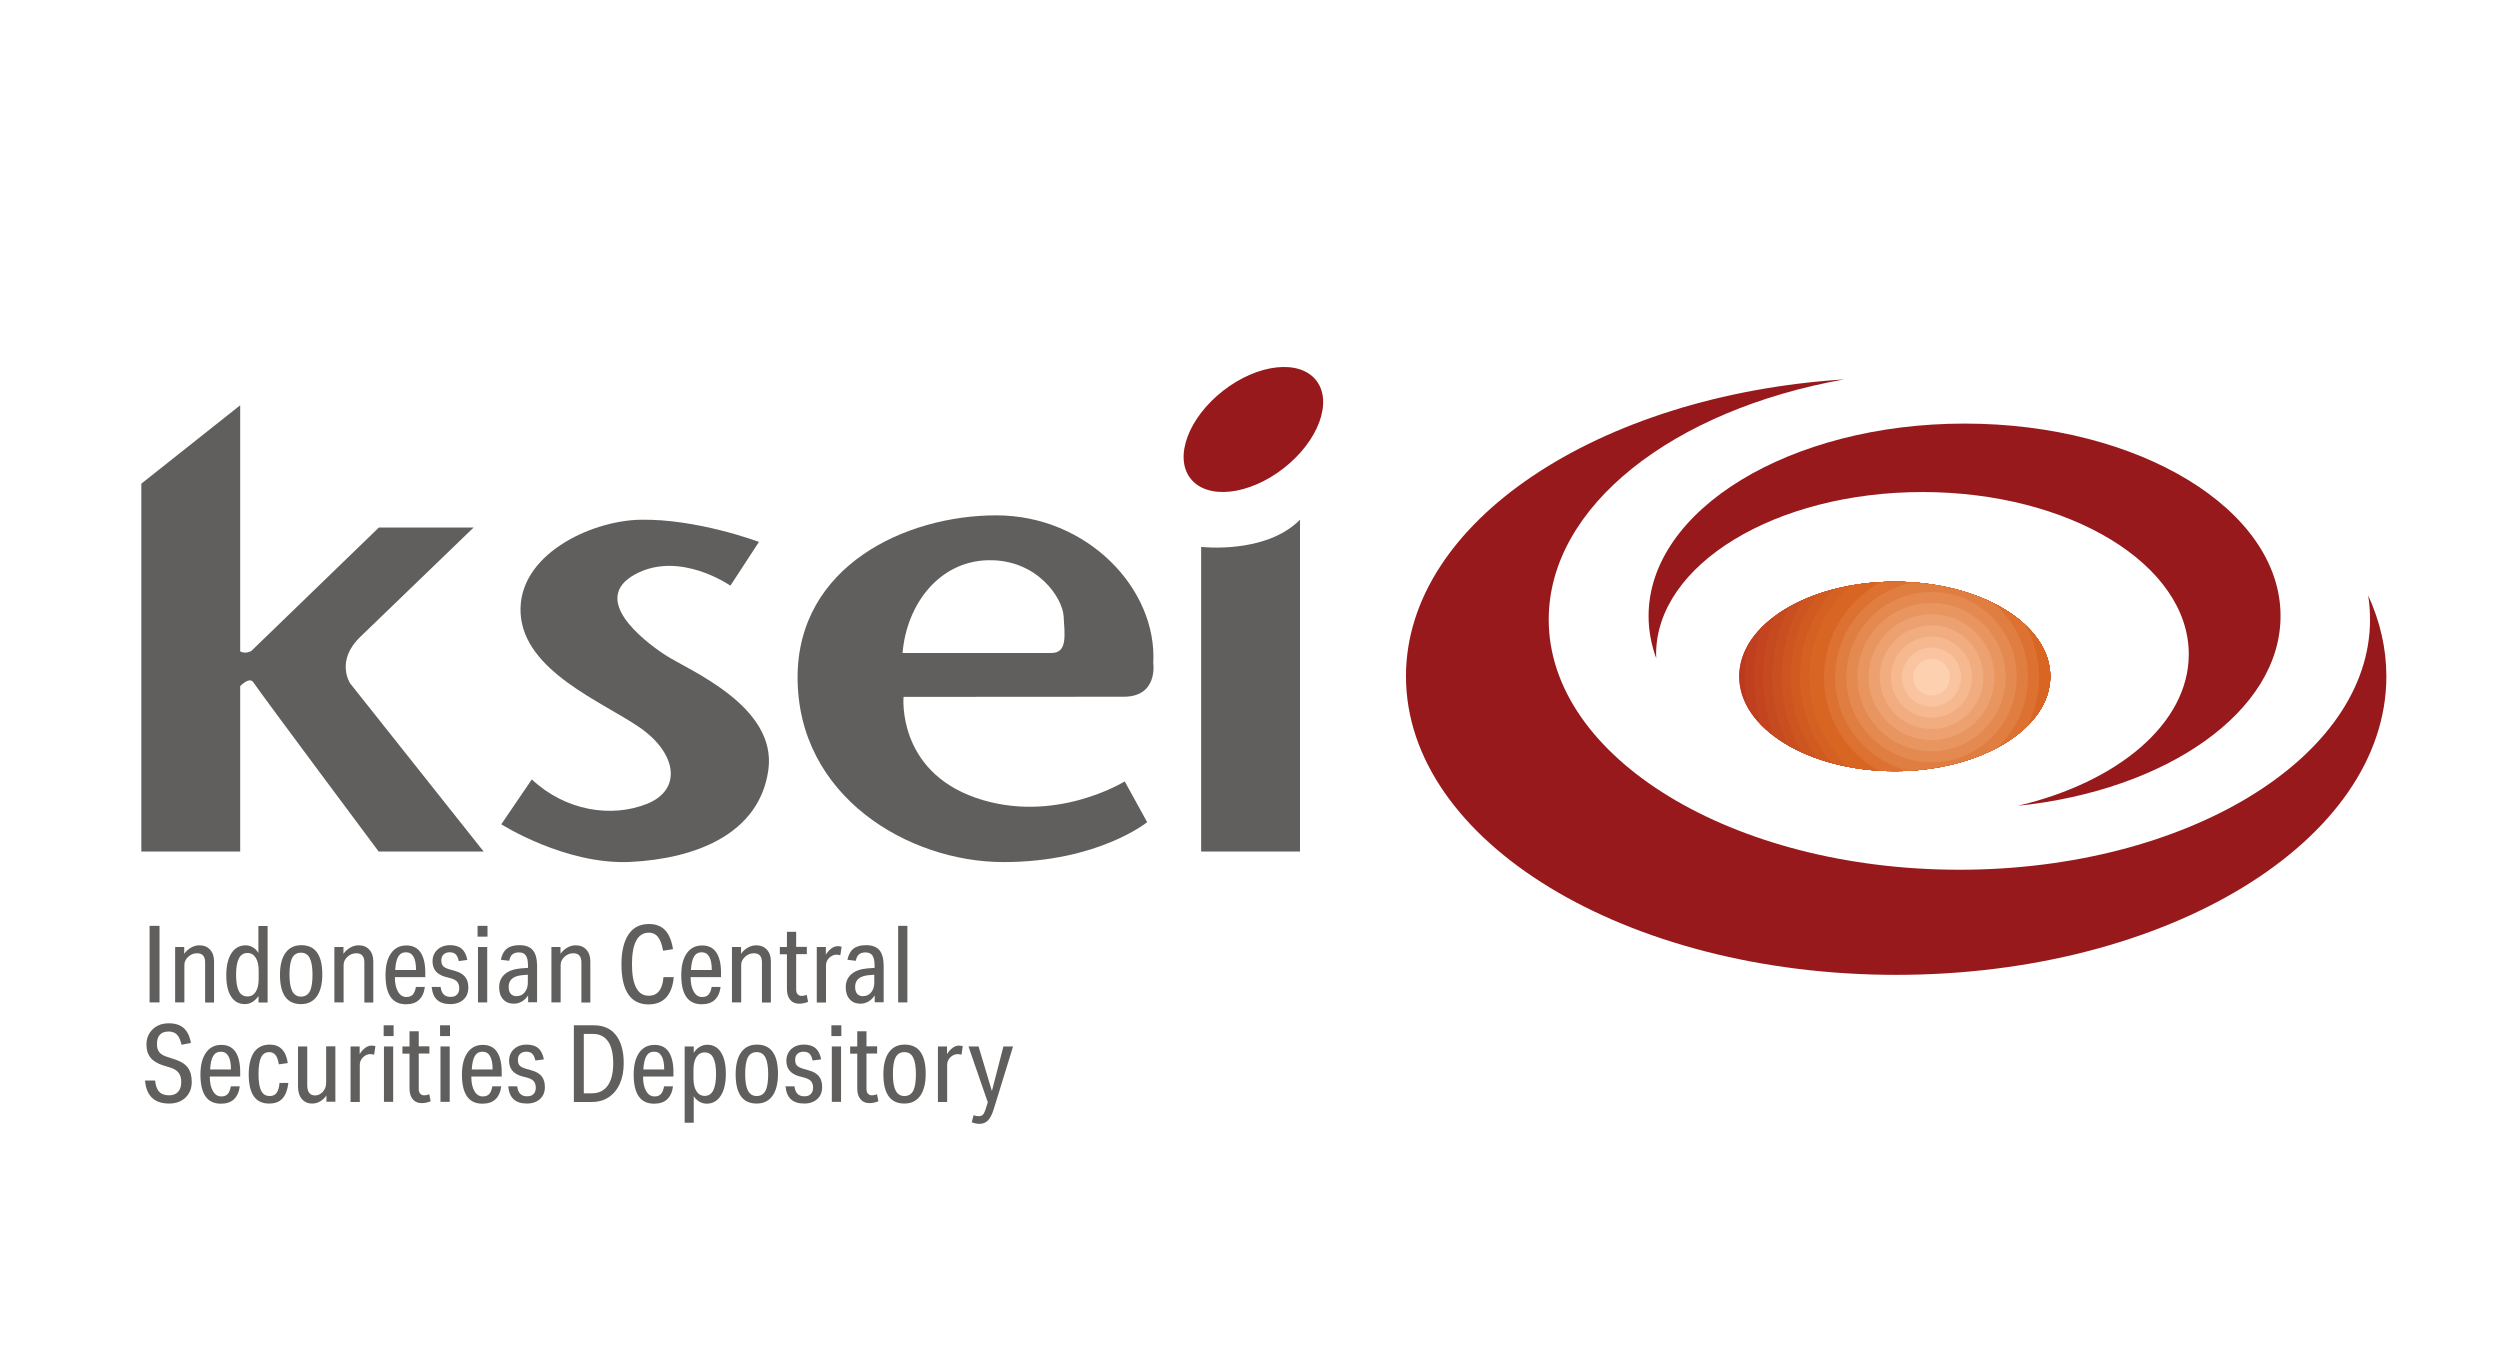 <svg id="Layer_1" xmlns="http://www.w3.org/2000/svg" xmlns:xlink="http://www.w3.org/1999/xlink" viewBox="0 0 176 96" style="enable-background:new 0 0 176 96"><style>.st0{opacity:0;fill:#fff}.st1{fill:#97191c}.st2{clip-path:url(#SVGID_2_)}.st3{fill:#b8341e}.st4{fill:#bc391e}.st5{fill:#bf3f1f}.st6{fill:#c3441f}.st7{fill:#c64a1f}.st8{fill:#ca4f20}.st9{fill:#cd5520}.st10{fill:#d15a20}.st11{fill:#d46021}.st12{fill:#d86521}.st13{fill:#dc7131}.st14{fill:#e07d41}.st15{fill:#e48950}.st16{fill:#e89560}.st17{fill:#eda070}.st18{fill:#f1ac80}.st19{fill:#f5b88f}.st20{fill:#f9c49f}.st21{fill:#fdd0af}.st22{fill:#605f5e}</style><path class="st0" d="M0 0h176v96H0z"/><g><g><ellipse transform="matrix(0.789 -0.615 0.615 0.789 0.011 60.601)" class="st1" cx="88.22" cy="30.28" rx="5.61" ry="3.46"/><path class="st1" d="M166.72 41.92c.09.56.13 1.13.13 1.7.0 9.73-12.94 17.61-28.91 17.61-15.97.0-28.91-7.89-28.91-17.61.0-8.01 8.78-14.77 20.79-16.91-17.33 1.12-30.84 10.05-30.84 20.9.0 11.61 15.45 21.02 34.51 21.02 19.06.0 34.51-9.41 34.51-21.02C168 45.64 167.55 43.73 166.72 41.92z"/><path class="st1" d="M138.31 29.82c-12.29.0-22.25 6.07-22.25 13.55.0 1.03.19 2.02.54 2.98.0-.1-.01-.19-.01-.29.0-6.31 8.4-11.42 18.75-11.42 10.36.0 18.75 5.11 18.75 11.42.0 4.87-5 9.02-12.04 10.67 10.5-1.09 18.5-6.65 18.5-13.36C160.56 35.88 150.59 29.82 138.31 29.82z"/></g><g><defs><ellipse id="SVGID_1_" cx="133.39" cy="47.62" rx="10.95" ry="6.67"/></defs><clipPath id="SVGID_2_"><use xlink:href="#SVGID_1_" style="overflow:visible"/></clipPath><g class="st2"><g><circle class="st3" cx="135.98" cy="47.67" r="14.44"/><circle class="st4" cx="135.98" cy="47.67" r="13.79"/><circle class="st5" cx="135.98" cy="47.67" r="13.15"/><circle class="st6" cx="135.98" cy="47.67" r="12.5"/><circle class="st7" cx="135.98" cy="47.67" r="11.85"/><circle class="st8" cx="135.98" cy="47.67" r="11.2"/><circle class="st9" cx="135.98" cy="47.67" r="10.55"/><circle class="st10" cx="135.98" cy="47.67" r="9.91"/><circle class="st11" cx="135.98" cy="47.67" r="9.26"/><circle class="st12" cx="135.98" cy="47.67" r="8.61"/></g><g><circle class="st12" cx="135.98" cy="47.67" r="8.36"/><circle class="st13" cx="135.98" cy="47.67" r="7.57"/><circle class="st14" cx="135.98" cy="47.67" r="6.79"/><circle class="st15" cx="135.98" cy="47.67" r="6"/><circle class="st16" cx="135.98" cy="47.67" r="5.22"/><circle class="st17" cx="135.98" cy="47.67" r="4.43"/><circle class="st18" cx="135.98" cy="47.67" r="3.65"/><circle class="st19" cx="135.98" cy="47.67" r="2.86"/><circle class="st20" cx="135.98" cy="47.67" r="2.08"/><circle class="st21" cx="135.98" cy="47.67" r="1.29"/></g></g></g><g><g><g><path class="st22" d="M25.38 44.82c1.79-1.72 7.96-7.68 7.96-7.68h-6.67l-8.97 8.68c0 0-.4.25-.79.04V28.53l-6.96 5.52v25.9h6.96V48.3c.39-.37.74-.55.93-.26.57.86 8.82 11.91 8.82 11.91h7.39l-9.4-11.84C24.66 48.12 23.58 46.54 25.38 44.82z"/><path class="st22" d="M46.83 46.11c-1.65-1.08-5.26-3.95-2.13-5.67 3.13-1.72 6.72.79 6.72.79l2.01-3.08c0 0-4.38-1.65-8.39-1.56-3.49.08-8.61 2.49-8.39 6.58s5.8 6.25 8.39 8.05c2.59 1.79 3.02 4.36.51 5.37-2.51 1-5.74.5-8.11-1.72l-2.15 3.16c0 0 4.52 2.87 9.08 2.65 4.56-.22 9.08-1.94 9.72-6.46S48.48 47.19 46.83 46.11z"/><path class="st22" d="M79.11 49.05c2.44.0 2.08-2.37 2.08-2.37.29-5.24-4.66-10.4-11.05-10.4s-13.99 3.57-13.99 11.41c0 8.39 7.82 13 14.49 13 6.67.0 10.12-2.81 10.12-2.81l-1.58-2.87c0 0-4.95 3.08-10.5 1.15-5.55-1.94-5.07-7.1-5.07-7.1S76.67 49.05 79.11 49.05zM63.54 45.97c.29-3.44 2.58-6.46 6.03-6.53 3.44-.07 5.24 2.65 5.31 3.95.07 1.29.29 2.58-.86 2.58C72.87 45.97 63.54 45.97 63.54 45.97z"/><path class="st22" d="M84.56 38.5v21.45h6.96V36.59C89.08 39.04 84.56 38.5 84.56 38.5z"/></g><g><path class="st22" d="M10.53 70.57v-5.39h.7v5.39H10.53z"/><path class="st22" d="M14.44 70.57v-2.82c0-.43-.19-.64-.57-.64-.23.0-.44.08-.62.25-.18.17-.27.36-.27.57v2.64h-.65v-3.9h.64v.48c.13-.19.29-.33.48-.44.19-.11.39-.16.59-.16.31.0.57.1.75.31.19.2.28.48.28.82v2.9H14.44z"/><path class="st22" d="M18.2 70.57v-.45c-.27.38-.59.57-.96.57-.42.0-.74-.18-.97-.53-.23-.35-.34-.86-.34-1.51.0-.65.12-1.16.36-1.54.24-.37.58-.56 1-.56.18.0.35.05.51.14.16.09.29.23.39.4v-1.9h.65v5.39H18.2zM18.21 68.34c0-.4-.07-.71-.21-.92-.14-.22-.33-.33-.58-.33-.27.0-.47.13-.6.38-.13.25-.2.64-.2 1.16.0.52.07.9.2 1.15.13.25.33.37.6.37.25.0.44-.11.58-.32.14-.22.21-.52.21-.92V68.34z"/><path class="st22" d="M21.19 70.69c-.99.0-1.48-.69-1.48-2.06.0-.67.13-1.19.39-1.55.26-.36.63-.54 1.11-.54.99.0 1.48.69 1.48 2.06.0.67-.13 1.19-.39 1.55C22.04 70.51 21.67 70.69 21.19 70.69zM21.19 70.16c.28.0.49-.12.62-.37.13-.25.19-.64.19-1.18.0-.53-.07-.92-.2-1.17-.13-.25-.33-.37-.61-.37-.28.0-.49.12-.62.37-.13.25-.19.64-.19 1.18.0.53.07.92.2 1.17C20.72 70.04 20.92 70.16 21.19 70.16z"
					/><path class="st22" d="M25.65 70.57v-2.82c0-.43-.19-.64-.57-.64-.23.0-.44.08-.62.25-.18.17-.27.36-.27.57v2.64h-.65v-3.9h.64v.48c.13-.19.29-.33.48-.44.19-.11.39-.16.59-.16.31.0.57.1.75.31.19.2.28.48.28.82v2.9H25.65z"/><path class="st22" d="M29.91 69.48c-.05.4-.19.7-.41.91-.22.21-.53.31-.92.31-.96.0-1.44-.68-1.44-2.05.0-.66.13-1.17.39-1.54.26-.37.62-.55 1.08-.55.44.0.77.16.99.48.22.32.34.8.34 1.42v.33H27.8c0 .43.07.77.22 1.02.14.25.34.38.59.38.2.0.35-.06.45-.17.1-.11.18-.29.22-.54H29.91zM29.29 68.29c0-.83-.24-1.25-.71-1.25-.24.0-.42.1-.54.3-.12.2-.19.51-.22.95H29.29z"/><path class="st22" d="M31.35 68.77c-.6-.17-.9-.53-.9-1.09.0-.33.11-.6.34-.82.23-.21.53-.32.89-.32.35.0.62.08.82.25.2.17.33.43.4.79l-.6.08c-.05-.23-.13-.39-.22-.48-.1-.09-.24-.14-.42-.14-.18.0-.32.05-.43.15-.11.1-.16.24-.16.42.0.18.04.31.12.4.08.09.22.16.44.23l.42.12c.32.09.55.23.7.42.15.19.22.44.22.75.0.35-.11.63-.34.84-.23.21-.54.32-.92.32-.41.0-.72-.1-.94-.3-.22-.2-.34-.51-.38-.91h.63c.03.24.1.42.22.53.11.11.27.17.48.17.2.0.35-.05.45-.16.11-.11.16-.25.16-.45.0-.19-.05-.33-.14-.45-.09-.11-.25-.19-.46-.25L31.35 68.77z"/><path class="st22" d="M33.62 65.94v-.76h.7v.76H33.62zM33.65 70.57v-3.9h.65v3.9H33.65z"/><path class="st22" d="M37.18 70.57v-.49c-.13.19-.28.34-.45.43-.17.1-.36.15-.55.15-.32.0-.57-.1-.76-.31-.19-.21-.28-.49-.28-.85.0-.39.14-.7.41-.93.27-.23.66-.36 1.17-.4l.45-.03v-.18c0-.31-.05-.54-.15-.69-.1-.15-.27-.22-.49-.22-.2.0-.35.05-.46.14-.11.09-.18.24-.22.45l-.59-.07c.07-.35.21-.61.42-.78.21-.17.51-.25.89-.25.43.0.74.12.94.35.2.24.3.61.3 1.11v2.56H37.18zM37.17 68.62l-.39.03c-.65.06-.97.33-.97.82.0.22.05.38.14.49.1.11.23.17.41.17.24.0.44-.09.58-.27.15-.18.22-.41.22-.71V68.62z"/><path class="st22" d="M40.93 70.57v-2.82c0-.43-.19-.64-.57-.64-.23.0-.44.08-.62.25-.18.17-.27.36-.27.57v2.64h-.65v-3.9h.64v.48c.13-.19.29-.33.48-.44.19-.11.39-.16.59-.16.31.0.57.1.75.31.19.2.28.48.28.82v2.9H40.93z"/><path class="st22" d="M47.43 68.8c-.05.61-.23 1.09-.53 1.42-.3.33-.72.49-1.25.49-.62.0-1.1-.24-1.42-.71-.32-.48-.48-1.18-.48-2.11.0-.92.17-1.62.5-2.11.33-.49.81-.73 1.44-.73.47.0.85.14 1.13.43.28.29.46.73.56 1.34l-.7.11c-.08-.45-.2-.77-.36-.97-.16-.2-.37-.3-.64-.3-.39.0-.69.19-.89.56-.2.38-.3.93-.3 1.66.0.73.1 1.29.3 1.66.2.38.49.56.89.56.61.0.96-.44 1.03-1.31H47.43z"/><path class="st22" d="M50.73 69.48c-.05.4-.19.7-.41.91-.22.21-.53.31-.92.31-.96.0-1.44-.68-1.44-2.05.0-.66.13-1.17.39-1.54.26-.37.62-.55 1.08-.55.44.0.77.16.99.48.22.32.34.8.34 1.42v.33h-2.14c0 .43.07.77.22 1.02.14.25.34.38.59.38.2.0.35-.06.45-.17.1-.11.18-.29.22-.54H50.73zM50.11 68.29c0-.83-.24-1.25-.71-1.25-.24.0-.42.1-.54.3-.12.2-.19.51-.22.95H50.11z"/><path class="st22" d="M53.64 70.57v-2.82c0-.43-.19-.64-.57-.64-.23.0-.44.08-.62.25-.18.17-.27.36-.27.57v2.64h-.65v-3.9h.64v.48c.13-.19.29-.33.48-.44.19-.11.39-.16.59-.16.31.0.57.1.75.31.19.2.28.48.28.82v2.9H53.64z"/><path class="st22" d="M56.89 70.53c-.22.09-.43.13-.63.13-.27.0-.48-.09-.63-.27-.15-.18-.23-.43-.23-.76v-2.45h-.5v-.51h.5V65.6h.65v1.06h.75v.51h-.75v2.48c0 .15.03.26.1.34.07.08.16.12.28.12.13.0.26-.03.36-.08L56.89 70.53z"/><path class="st22" d="M57.5 70.57v-3.9h.64v.54c.11-.19.25-.33.39-.44.15-.11.3-.16.45-.16.07.0.16.01.27.04l-.09.6c-.1-.03-.2-.04-.28-.04-.19.0-.36.08-.51.23-.15.15-.22.33-.22.52v2.62H57.5z"/><path class="st22" d="M61.58 70.57v-.49c-.13.19-.28.34-.45.43-.17.1-.36.15-.55.15-.32.0-.57-.1-.76-.31-.19-.21-.28-.49-.28-.85.0-.39.14-.7.41-.93.27-.23.66-.36 1.17-.4l.45-.03v-.18c0-.31-.05-.54-.15-.69-.1-.15-.27-.22-.49-.22-.2.0-.35.05-.46.14-.11.09-.18.24-.22.45l-.59-.07c.07-.35.21-.61.42-.78.21-.17.51-.25.89-.25.43.0.74.12.94.35.2.24.3.61.3 1.11v2.56H61.58zM61.56 68.62l-.39.03c-.65.06-.97.33-.97.82.0.22.05.38.14.49.1.11.23.17.41.17.24.0.44-.09.58-.27.15-.18.22-.41.22-.71V68.62z"/><path class="st22" d="M63.23 70.57v-5.39h.65v5.39H63.23z"/><path class="st22" d="M11.47 75c-.4-.13-.69-.31-.88-.55-.19-.24-.28-.54-.28-.91.0-.44.15-.8.44-1.08.29-.28.67-.42 1.14-.42.44.0.79.11 1.05.34.25.23.42.57.5 1.04l-.66.13c-.08-.34-.19-.58-.33-.72-.14-.14-.33-.21-.57-.21-.27.0-.48.07-.62.22-.14.15-.21.37-.21.66.0.24.05.43.16.57.11.14.28.24.52.32l.61.2c.41.14.71.33.89.58.18.25.27.58.27 1 0 .45-.15.82-.44 1.1-.29.28-.68.42-1.15.42-1.04.0-1.61-.54-1.7-1.62h.71c.04.36.13.63.29.79.16.17.39.25.7.25.27.0.48-.08.63-.25.15-.16.22-.39.22-.69.0-.27-.06-.48-.18-.64-.12-.16-.31-.28-.58-.37L11.47 75z"/><path class="st22" d="M16.88 76.48c-.05.4-.19.7-.41.91-.22.21-.53.31-.92.31-.96.0-1.44-.68-1.44-2.05.0-.66.13-1.17.39-1.54.26-.37.62-.55 1.08-.55.44.0.77.16.99.48.22.32.34.8.34 1.42v.33h-2.14c0 .43.07.77.22 1.02.14.25.34.38.59.38.2.0.35-.06.45-.17.1-.11.18-.29.22-.54H16.88zM16.26 75.29c0-.83-.24-1.25-.71-1.25-.24.0-.42.1-.54.3-.12.2-.19.51-.22.95H16.26z"/><path class="st22" d="M20.3 76.25c-.06.49-.2.85-.42 1.09-.22.24-.53.35-.94.35-.96.0-1.43-.69-1.43-2.06.0-.68.13-1.2.38-1.56.25-.35.62-.53 1.1-.53.72.0 1.14.43 1.27 1.3l-.63.09c-.05-.3-.12-.51-.23-.65-.11-.14-.26-.21-.44-.21-.27.0-.46.12-.58.37-.12.24-.18.64-.18 1.17.0.54.06.93.19 1.18.12.25.32.37.6.37.21.0.37-.07.48-.22.11-.14.18-.38.21-.7H20.3z"/><path class="st22" d="M22.98 77.57v-.45c-.12.18-.27.32-.45.42-.17.1-.35.15-.55.15-.31.0-.55-.11-.73-.32s-.27-.51-.27-.88v-2.82h.65v2.73c0 .24.05.42.14.54.1.12.23.18.41.18.21.0.39-.09.55-.26.15-.17.23-.38.23-.63v-2.57h.65v3.9H22.98z"/><path class="st22" d="M24.68 77.57v-3.9h.64v.54c.11-.19.25-.33.39-.44.15-.11.3-.16.45-.16.07.0.16.01.27.04l-.09.6c-.1-.03-.2-.04-.28-.04-.19.0-.36.08-.51.23-.15.15-.22.33-.22.52v2.62H24.68z"/><path class="st22" d="M27.01 72.94v-.76h.7v.76H27.01zM27.03 77.57v-3.9h.65v3.9H27.03z"/><path class="st22" d="M30.32 77.53c-.22.09-.43.13-.63.13-.27.0-.48-.09-.63-.27-.15-.18-.23-.43-.23-.76v-2.45h-.5v-.51h.5V72.6h.65v1.06h.75v.51h-.75v2.48c0 .15.03.26.1.34.07.08.16.12.28.12.13.0.26-.03.36-.08L30.32 77.53z"/><path class="st22" d="M30.98 72.94v-.76h.7v.76H30.98zM31.01 77.57v-3.9h.65v3.9H31.01z"/><path class="st22" d="M35.29 76.48c-.05.4-.19.7-.41.91-.22.21-.53.31-.92.31-.96.0-1.44-.68-1.44-2.05.0-.66.13-1.17.39-1.54.26-.37.62-.55 1.08-.55.44.0.77.16.99.48.22.32.34.8.34 1.42v.33h-2.14c0 .43.07.77.22 1.02.14.25.34.38.59.38.2.0.35-.06.45-.17.1-.11.18-.29.22-.54H35.29zM34.68 75.29c0-.83-.24-1.25-.71-1.25-.24.0-.42.1-.54.3-.12.2-.19.51-.22.95H34.68z"/><path class="st22" d="M36.74 75.77c-.6-.17-.9-.53-.9-1.09.0-.33.11-.6.34-.82.23-.21.53-.32.89-.32.35.0.62.08.82.25.2.17.33.43.4.79l-.6.08c-.05-.23-.13-.39-.22-.48-.1-.09-.24-.14-.42-.14-.18.0-.32.05-.43.15-.11.1-.16.24-.16.42.0.18.04.31.12.4.08.09.22.16.44.23l.42.12c.32.09.55.23.7.42.15.19.22.44.22.75.0.35-.11.63-.34.84-.23.21-.54.32-.92.32-.41.0-.72-.1-.94-.3-.22-.2-.34-.51-.38-.91h.63c.03.24.1.42.22.53.11.11.27.17.48.17.2.0.35-.05.45-.16.11-.11.16-.25.16-.45.0-.19-.05-.33-.14-.45-.09-.11-.25-.19-.46-.25L36.74 75.77z"/><path class="st22" d="M40.4 77.57v-5.39h1.4c.68.0 1.2.23 1.56.69.36.46.55 1.12.55 1.97.0.55-.09 1.03-.27 1.44-.18.41-.44.73-.78.96-.34.23-.74.34-1.21.34H40.4zM41.65 76.97c.5.0.87-.18 1.13-.54.26-.36.39-.88.39-1.57.0-.67-.12-1.19-.36-1.54-.24-.35-.59-.53-1.05-.53H41.1v4.18H41.65z"/><path class="st22" d="M47.38 76.48c-.05.4-.19.7-.41.91-.22.21-.53.31-.92.31-.96.0-1.44-.68-1.44-2.05.0-.66.13-1.17.39-1.54.26-.37.62-.55 1.08-.55.44.0.77.16.99.48.22.32.34.8.34 1.42v.33h-2.14c0 .43.07.77.22 1.02.14.25.34.38.59.38.2.0.35-.06.45-.17.1-.11.18-.29.22-.54H47.38zM46.76 75.29c0-.83-.24-1.25-.71-1.25-.24.0-.42.1-.54.3-.12.2-.19.51-.22.95H46.76z"/><path class="st22" d="M48.2 79.04v-5.37h.64v.45c.11-.18.25-.32.42-.42.17-.1.34-.15.53-.15.42.0.74.18.97.54.23.36.34.86.34 1.51.0.65-.12 1.17-.36 1.54-.24.37-.57.56-.99.56-.18.0-.34-.05-.51-.14-.16-.1-.3-.22-.4-.39v1.87H48.2zM48.82 75.9c0 .4.07.71.21.92.14.22.33.33.58.33.27.0.47-.13.6-.38.13-.25.2-.64.2-1.16.0-.52-.07-.9-.2-1.15-.13-.25-.33-.37-.6-.37-.25.0-.44.11-.58.32-.14.22-.21.52-.21.92V75.9z"/><path class="st22" d="M53.27 77.69c-.99.0-1.48-.69-1.48-2.06.0-.67.13-1.19.39-1.55.26-.36.63-.54 1.11-.54.99.0 1.48.69 1.48 2.06.0.67-.13 1.19-.39 1.55C54.12 77.51 53.75 77.69 53.27 77.69zM53.27 77.16c.28.0.49-.12.62-.37.13-.25.19-.64.19-1.18.0-.53-.07-.92-.2-1.17-.13-.25-.33-.37-.61-.37-.28.0-.49.12-.62.37-.13.25-.19.64-.19 1.18.0.53.07.92.2 1.17C52.8 77.04 53 77.16 53.27 77.16z"/><path class="st22" d="M56.26 75.77c-.6-.17-.9-.53-.9-1.09.0-.33.11-.6.34-.82.23-.21.53-.32.89-.32.35.0.62.08.82.25.2.17.33.43.4.79l-.6.08c-.05-.23-.13-.39-.22-.48-.1-.09-.24-.14-.42-.14-.18.0-.32.05-.43.15-.11.1-.16.24-.16.42.0.18.04.31.12.4.08.09.22.16.44.23l.42.12c.32.09.55.23.7.42.15.19.22.44.22.75.0.35-.11.63-.34.84-.23.21-.54.32-.92.32-.41.0-.72-.1-.94-.3-.22-.2-.34-.51-.38-.91h.63c.03.24.1.42.22.53.11.11.27.17.48.17.2.0.35-.05.45-.16.11-.11.16-.25.16-.45.0-.19-.05-.33-.14-.45-.09-.11-.25-.19-.46-.25L56.26 75.77z"/><path class="st22" d="M58.53 72.94v-.76h.7v.76H58.53zM58.56 77.57v-3.9h.65v3.9H58.56z"/><path class="st22" d="M61.84 77.53c-.22.09-.43.13-.63.13-.27.0-.48-.09-.63-.27-.15-.18-.23-.43-.23-.76v-2.45h-.5v-.51h.5V72.6H61v1.06h.75v.51H61v2.48c0 .15.03.26.1.34.07.08.16.12.28.12.13.0.26-.03.36-.08L61.84 77.53z"/><path class="st22" d="M63.67 77.69c-.99.0-1.48-.69-1.48-2.06.0-.67.13-1.19.39-1.55.26-.36.63-.54 1.11-.54.99.0 1.48.69 1.48 2.06.0.67-.13 1.19-.39 1.55C64.52 77.51 64.15 77.69 63.67 77.69zM63.67 77.16c.28.0.49-.12.62-.37.13-.25.19-.64.19-1.18.0-.53-.07-.92-.2-1.17-.13-.25-.33-.37-.61-.37-.28.0-.49.12-.62.37-.13.25-.19.64-.19 1.18.0.53.07.92.2 1.17C63.2 77.04 63.4 77.16 63.67 77.16z"/><path class="st22" d="M66.03 77.57v-3.9h.64v.54c.11-.19.25-.33.39-.44.15-.11.3-.16.45-.16.07.0.16.01.27.04l-.09.6c-.1-.03-.2-.04-.28-.04-.19.0-.36.08-.51.23-.15.15-.22.33-.22.52v2.62H66.03z"/><path class="st22" d="M69.54 77.6l-1.36-3.93h.71l.94 3.14.81-3.14h.68l-1.34 4.35c-.12.4-.26.69-.42.85-.15.16-.36.25-.6.25-.18.0-.36-.04-.55-.11l.13-.5c.14.05.26.07.36.07.12.0.22-.03.29-.1.07-.07.13-.19.19-.37L69.54 77.6z"/></g></g></g></g></svg>